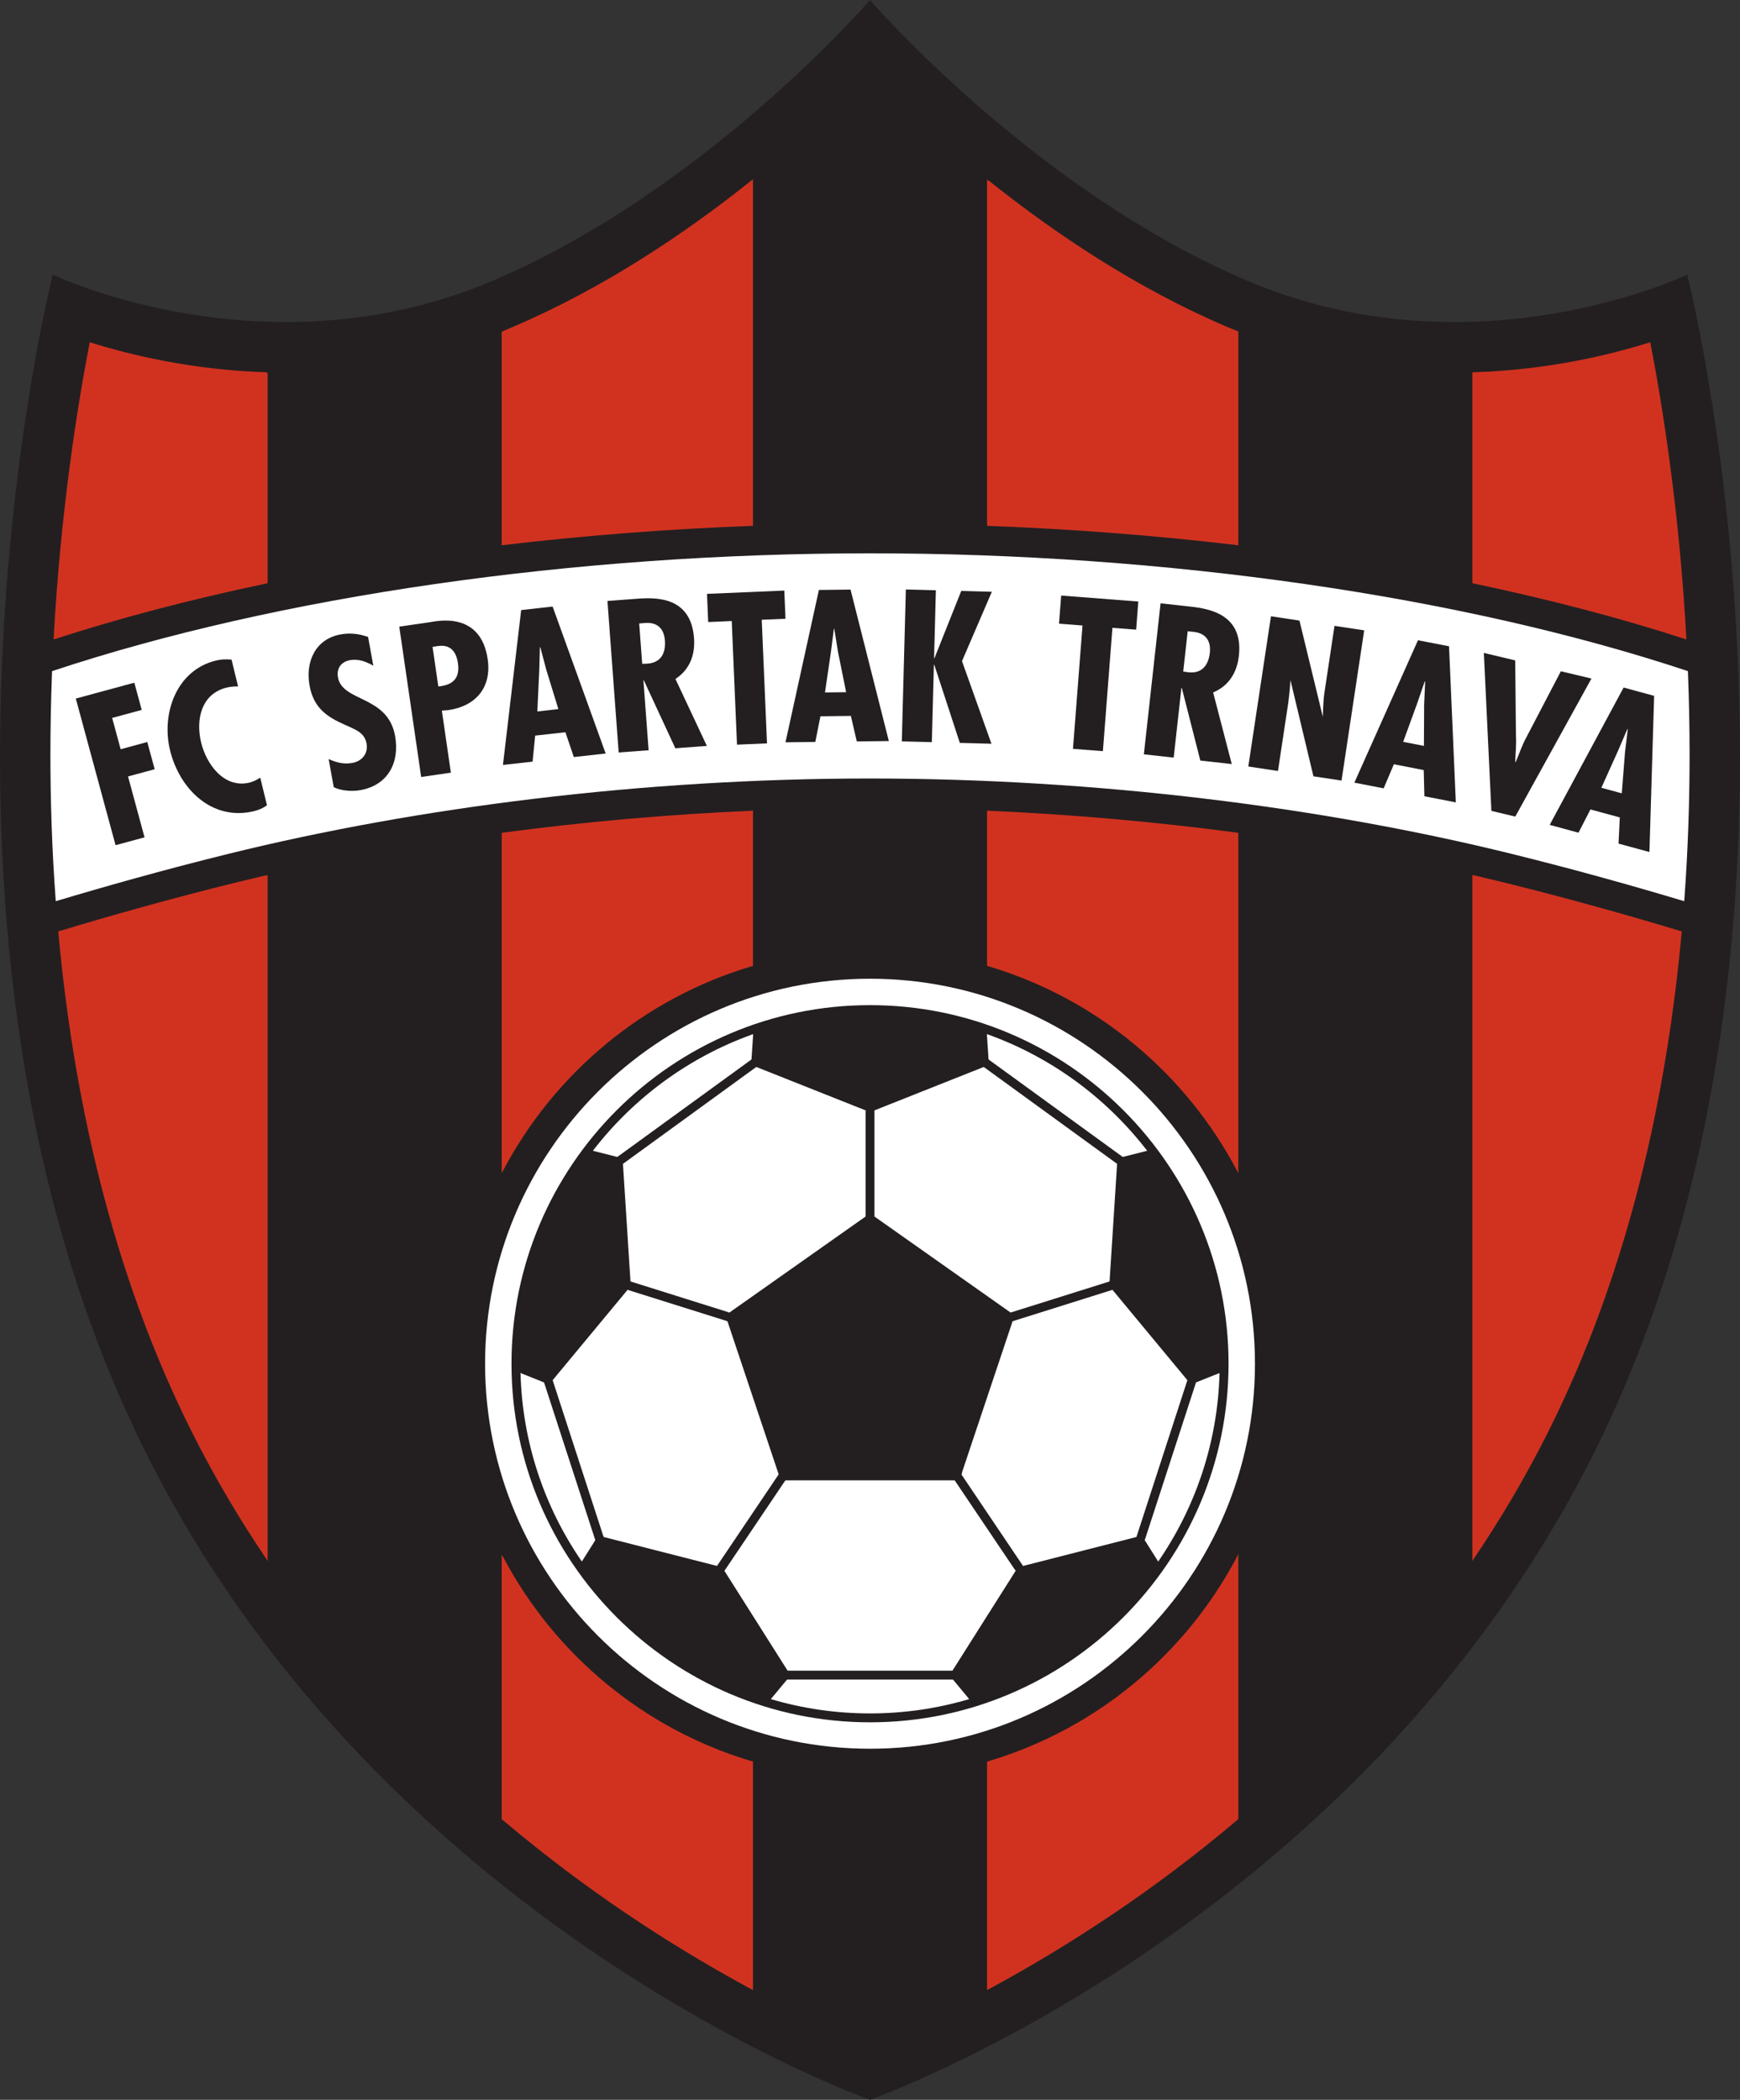 <?xml version="1.0" encoding="UTF-8"?>
<svg xmlns="http://www.w3.org/2000/svg" xmlns:xlink="http://www.w3.org/1999/xlink" width="516.81pt" height="623.63pt" viewBox="0 0 516.81 623.63" version="1.1">
<rect x="0" y="0" width="516.81" height="623.63" fill="#333333" stroke="none"/>
<defs>
<clipPath id="clip1">
  <path d="M 0 0 L 516.809 0 L 516.809 623.629 L 0 623.629 Z M 0 0 "/>
</clipPath>
</defs>
<g id="surface1">
<g clip-path="url(#clip1)" clip-rule="nonzero">
<path style=" stroke:none;fill-rule:nonzero;fill:rgb(13.699%,12.199%,12.5%);fill-opacity:1;" d="M 472.855 432.672 C 550.996 277.789 501.133 81.551 501.133 81.551 C 501.133 81.551 437.773 112.047 370.305 83.309 C 306.945 56.324 258.398 0.004 258.398 0.004 C 258.398 0.004 209.863 56.324 146.504 83.309 C 79.031 112.047 15.676 81.551 15.676 81.551 C 15.676 81.551 -34.191 277.789 43.953 432.672 C 114.723 572.934 258.41 623.629 258.41 623.629 C 258.41 623.629 402.086 572.934 472.855 432.672 "/>
</g>
<path style=" stroke:none;fill-rule:nonzero;fill:rgb(100%,100%,100%);fill-opacity:1;" d="M 144.078 405.016 C 144.078 341.969 195.367 290.676 258.414 290.676 C 321.457 290.676 372.746 341.969 372.746 405.016 C 372.746 468.066 321.457 519.363 258.414 519.363 C 195.367 519.363 144.078 468.066 144.078 405.016 M 151.922 405.016 C 151.922 463.738 199.695 511.516 258.414 511.516 C 317.129 511.516 364.902 463.738 364.902 405.016 C 364.902 346.297 317.129 298.52 258.414 298.52 C 199.695 298.52 151.922 346.297 151.922 405.016 "/>
<path style=" stroke:none;fill-rule:nonzero;fill:rgb(100%,100%,100%);fill-opacity:1;" d="M 16.535 267.27 C 15.422 252.168 14.973 237.688 14.973 224.145 C 14.973 215.82 15.141 207.855 15.43 200.32 C 15.445 199.988 15.457 199.66 15.469 199.332 L 15.656 199.262 C 82.664 177.016 170.52 164.332 258.402 164.332 C 346.371 164.332 434.309 177.039 501.34 199.32 L 501.375 200.32 C 501.664 207.855 501.836 215.82 501.836 224.145 C 501.836 237.715 501.383 252.227 500.266 267.359 L 500.238 267.648 C 485.941 263.355 468.055 258.293 448.547 253.484 C 392.965 239.789 326.039 231.211 258.402 231.211 C 190.77 231.211 123.844 239.789 68.262 253.484 C 48.766 258.289 30.891 263.348 16.598 267.641 L 16.535 267.27 "/>
<path style=" stroke:none;fill-rule:nonzero;fill:rgb(81.999%,19.6%,12.5%);fill-opacity:1;" d="M 437.316 259.863 L 437.316 463.613 L 437.582 463.18 C 445.426 451.594 452.812 439.184 459.496 425.93 L 459.496 425.934 C 483.957 377.453 495.141 324.492 499.488 276.82 L 499.496 276.621 C 484.996 272.238 466.539 266.98 446.441 262.027 C 443.648 261.34 440.836 260.668 438 260.012 L 437.316 259.863 "/>
<path style=" stroke:none;fill-rule:nonzero;fill:rgb(81.999%,19.6%,12.5%);fill-opacity:1;" d="M 437.828 110.555 C 459.402 109.875 477.699 105.559 490.152 101.645 C 493.645 119.629 498.762 151.098 500.875 189.574 L 500.863 189.902 C 481.516 183.617 460.371 178.055 437.852 173.328 L 437.316 173.195 L 437.316 110.613 L 437.828 110.555 "/>
<path style=" stroke:none;fill-rule:nonzero;fill:rgb(81.999%,19.6%,12.5%);fill-opacity:1;" d="M 293.168 155.363 L 293.168 53.363 L 293.945 53.855 C 313.281 69.281 337.488 85.594 364.441 97.074 C 365.371 97.469 367.797 98.445 367.797 98.445 L 367.797 161.945 L 367.344 161.891 C 343.395 159.051 318.559 157.109 293.223 156.176 L 293.168 155.363 "/>
<path style=" stroke:none;fill-rule:nonzero;fill:rgb(81.999%,19.6%,12.5%);fill-opacity:1;" d="M 149.012 98.527 L 149.012 161.945 L 149.484 161.887 C 173.449 159.051 198.305 157.105 223.66 156.172 L 223.648 155.488 L 223.648 53.238 L 222.887 53.836 C 203.547 69.266 179.328 85.59 152.363 97.074 L 149.012 98.527 "/>
<path style=" stroke:none;fill-rule:nonzero;fill:rgb(81.999%,19.6%,12.5%);fill-opacity:1;" d="M 78.836 110.551 C 57.32 109.855 39.078 105.551 26.656 101.645 C 23.156 119.684 18.016 151.289 15.914 189.922 L 16.141 189.84 C 35.375 183.602 56.383 178.074 78.742 173.375 L 79.488 173.195 L 79.488 110.695 L 78.836 110.551 "/>
<path style=" stroke:none;fill-rule:nonzero;fill:rgb(81.999%,19.6%,12.5%);fill-opacity:1;" d="M 78.801 260.012 C 75.969 260.668 73.156 261.34 70.367 262.027 C 50.41 266.945 32.074 272.164 17.621 276.527 L 17.301 276.613 C 21.637 324.34 32.816 377.383 57.309 425.93 C 63.961 439.113 71.301 451.457 79.098 462.988 L 79.488 463.613 L 79.488 259.945 L 78.801 260.012 "/>
<path style=" stroke:none;fill-rule:nonzero;fill:rgb(81.999%,19.6%,12.5%);fill-opacity:1;" d="M 367.406 462.359 C 352.172 491.262 325.781 513.367 293.969 522.949 L 293.168 523.277 L 293.168 591.027 L 293.848 590.68 C 305.016 584.648 317.848 577.078 331.492 567.828 C 342.5 560.367 354.684 551.352 367.285 540.703 L 367.797 540.277 L 367.797 461.445 L 367.406 462.359 "/>
<path style=" stroke:none;fill-rule:nonzero;fill:rgb(81.999%,19.6%,12.5%);fill-opacity:1;" d="M 222.566 522.863 C 191.172 513.32 165.086 491.574 149.836 463.148 L 149.012 461.738 L 149.012 540.363 L 149.547 540.727 C 162.145 551.363 174.32 560.371 185.32 567.828 C 199.016 577.113 211.895 584.707 223.094 590.746 L 223.648 591.027 L 223.648 523.113 L 222.566 522.863 "/>
<path style=" stroke:none;fill-rule:nonzero;fill:rgb(81.999%,19.6%,12.5%);fill-opacity:1;" d="M 223.648 286.051 L 223.648 240.695 L 222.906 240.805 C 198.395 241.883 173.754 244.059 149.668 247.25 L 149.012 247.363 L 149.012 348.449 C 164.309 318.93 191.199 296.383 223.656 286.852 L 223.648 286.051 "/>
<path style=" stroke:none;fill-rule:nonzero;fill:rgb(81.999%,19.6%,12.5%);fill-opacity:1;" d="M 293.168 286.863 L 293.168 240.777 L 293.828 240.801 C 318.402 241.883 343.105 244.062 367.254 247.266 L 367.797 247.363 L 367.797 348.488 L 367.578 347.996 C 352.301 318.812 325.664 296.508 293.543 286.961 L 293.168 286.863 "/>
<path style=" stroke:none;fill-rule:nonzero;fill:rgb(13.699%,12.199%,12.5%);fill-opacity:1;" d="M 39.898 202.754 L 42.09 210.84 L 33.312 213.219 L 35.836 222.52 L 43.746 220.371 L 45.941 228.457 L 38.027 230.602 L 42.93 248.68 L 34.324 251.016 L 22.516 207.469 L 39.898 202.754 "/>
<path style=" stroke:none;fill-rule:nonzero;fill:rgb(13.699%,12.199%,12.5%);fill-opacity:1;" d="M 70.715 203.875 C 69.539 203.852 68.453 203.934 67.348 204.203 C 59.73 206.055 58.098 213.777 59.738 220.523 C 61.32 227.035 66.586 234.254 74.145 232.418 C 75.25 232.148 76.285 231.59 77.305 230.973 L 79.297 239.172 C 78.145 240.004 76.863 240.562 75.469 240.902 C 62.969 243.941 53.305 234.344 50.508 222.832 C 47.863 211.957 52.359 199.039 64.16 196.172 C 65.672 195.801 67.199 195.738 68.777 195.91 L 70.715 203.875 "/>
<path style=" stroke:none;fill-rule:nonzero;fill:rgb(13.699%,12.199%,12.5%);fill-opacity:1;" d="M 110.883 197.723 C 108.84 196.512 106.426 195.609 104.012 196.051 C 101.301 196.543 99.895 198.5 100.387 201.211 C 101.715 208.512 115.152 206.492 117.336 218.504 C 118.77 226.395 115.312 233.164 107.07 234.66 C 104.598 235.109 101.398 234.902 99.129 233.793 L 97.609 225.434 C 99.926 226.473 102.102 227.051 104.691 226.578 C 107.516 226.066 109.41 223.777 108.879 220.832 C 108.258 217.418 105.312 216.613 102.52 215.297 C 96.836 212.801 93.117 210.07 91.941 203.594 C 90.668 196.59 93.629 189.785 101.164 188.418 C 103.992 187.902 106.66 188.211 109.332 189.184 L 110.883 197.723 "/>
<path style=" stroke:none;fill-rule:nonzero;fill:rgb(13.699%,12.199%,12.5%);fill-opacity:1;" d="M 125.094 230.758 L 118.59 186.109 L 127.77 184.773 C 129.664 184.496 142.754 181.379 144.852 195.77 C 146.066 204.117 141.379 209.699 133.203 210.891 L 131.234 211.059 L 133.918 229.473 L 125.094 230.758 M 130.191 203.891 C 134.48 203.449 136.676 201.496 136.012 196.934 C 135.547 193.738 133.922 191.312 130.133 191.867 L 128.473 192.105 L 130.191 203.891 "/>
<path style=" stroke:none;fill-rule:nonzero;fill:rgb(13.699%,12.199%,12.5%);fill-opacity:1;" d="M 164.137 180.141 L 179.895 223.785 L 170.438 224.84 L 167.934 217.473 L 158.953 218.473 L 158.188 226.203 L 149.387 227.184 L 154.797 181.184 L 164.137 180.141 M 162.25 198.898 L 160.484 192.23 L 160.363 192.242 L 160.168 199.129 L 159.598 211.297 L 165.844 210.598 L 162.25 198.898 "/>
<path style=" stroke:none;fill-rule:nonzero;fill:rgb(13.699%,12.199%,12.5%);fill-opacity:1;" d="M 183.758 223.477 L 180.422 178.48 L 189.371 177.816 C 195.039 177.398 205.23 177.242 206.141 189.535 C 206.508 194.488 204.855 198.871 200.617 201.645 L 209.953 221.535 L 200.586 222.23 L 191.227 202.043 L 191.109 202.051 L 192.648 222.82 L 183.758 223.477 M 190.746 197.156 L 192.301 197.102 C 196.359 196.801 197.766 193.938 197.492 190.238 C 197.254 187.016 195.508 184.504 191.051 185.074 L 189.855 185.164 L 190.746 197.156 "/>
<path style=" stroke:none;fill-rule:nonzero;fill:rgb(13.699%,12.199%,12.5%);fill-opacity:1;" d="M 232.949 175.398 L 233.305 183.766 L 226.25 184.066 L 227.812 220.777 L 218.902 221.156 L 217.34 184.445 L 210.348 184.746 L 209.988 176.375 L 232.949 175.398 "/>
<path style=" stroke:none;fill-rule:nonzero;fill:rgb(13.699%,12.199%,12.5%);fill-opacity:1;" d="M 252.621 175.102 L 264 220.086 L 254.484 220.199 L 252.719 212.621 L 243.684 212.73 L 242.16 220.352 L 233.305 220.461 L 243.227 175.215 L 252.621 175.102 M 248.895 193.578 L 247.797 186.77 L 247.676 186.77 L 246.801 193.602 L 245.035 205.652 L 251.316 205.578 L 248.895 193.578 "/>
<path style=" stroke:none;fill-rule:nonzero;fill:rgb(13.699%,12.199%,12.5%);fill-opacity:1;" d="M 277.969 175.309 L 277.434 195.469 L 277.551 195.473 L 285.508 175.512 L 294.598 175.754 L 285.73 196.348 L 294.477 220.887 L 285.086 220.637 L 277.5 197.445 L 277.379 197.445 L 276.77 220.414 L 267.855 220.18 L 269.055 175.074 L 277.969 175.309 "/>
<path style=" stroke:none;fill-rule:nonzero;fill:rgb(13.699%,12.199%,12.5%);fill-opacity:1;" d="M 338.098 178.648 L 337.453 187.004 L 330.41 186.461 L 327.578 223.09 L 318.688 222.402 L 321.523 185.77 L 314.543 185.23 L 315.188 176.879 L 338.098 178.648 "/>
<path style=" stroke:none;fill-rule:nonzero;fill:rgb(13.699%,12.199%,12.5%);fill-opacity:1;" d="M 339.746 224.027 L 344.711 179.18 L 353.633 180.168 C 359.281 180.793 369.328 182.508 367.969 194.762 C 367.426 199.695 364.992 203.703 360.32 205.652 L 365.855 226.918 L 356.52 225.883 L 351.02 204.324 L 350.898 204.309 L 348.605 225.008 L 339.746 224.027 M 351.438 199.434 L 352.977 199.664 C 357.023 200.109 358.934 197.555 359.34 193.863 C 359.695 190.652 358.438 187.863 353.953 187.609 L 352.762 187.477 L 351.438 199.434 "/>
<path style=" stroke:none;fill-rule:nonzero;fill:rgb(13.699%,12.199%,12.5%);fill-opacity:1;" d="M 382.672 208.504 L 379.582 228.977 L 370.766 227.645 L 377.496 183.031 L 385.961 184.309 L 392.902 212.891 C 392.902 212.891 392.996 208.246 393.348 205.938 L 396.371 185.879 L 405.188 187.211 L 398.457 231.824 L 390.113 230.562 L 383.289 202 C 383.289 202 383.141 204.809 382.672 208.504 "/>
<path style=" stroke:none;fill-rule:nonzero;fill:rgb(13.699%,12.199%,12.5%);fill-opacity:1;" d="M 430.387 191.941 L 432.406 238.301 L 423.066 236.484 L 422.871 228.707 L 414.004 226.98 L 410.969 234.133 L 402.273 232.441 L 421.164 190.152 L 430.387 191.941 M 422.992 209.281 L 423.297 202.391 L 423.176 202.367 L 420.934 208.883 L 416.762 220.324 L 422.93 221.523 L 422.992 209.281 "/>
<path style=" stroke:none;fill-rule:nonzero;fill:rgb(13.699%,12.199%,12.5%);fill-opacity:1;" d="M 450.043 196.133 L 450.262 218.453 C 450.426 221.137 450.117 223.707 450.047 226.336 L 450.164 226.363 C 451.238 223.914 452.008 221.453 453.316 219.059 L 463.605 199.363 L 472.688 201.527 L 450.066 242.52 L 442.965 240.828 L 440.73 193.914 L 450.043 196.133 "/>
<path style=" stroke:none;fill-rule:nonzero;fill:rgb(13.699%,12.199%,12.5%);fill-opacity:1;" d="M 491.309 206.664 L 489.91 253.043 L 480.73 250.547 L 481.109 242.773 L 472.391 240.398 L 468.836 247.309 L 460.289 244.98 L 482.242 204.195 L 491.309 206.664 M 482.656 223.41 L 483.469 216.559 L 483.352 216.527 L 480.637 222.859 L 475.633 233.965 L 481.695 235.613 L 482.656 223.41 "/>
<path style=" stroke:none;fill-rule:nonzero;fill:rgb(100%,100%,100%);fill-opacity:1;" d="M 300.359 389.758 L 329.266 380.672 L 329.562 380.566 L 331.777 345.988 L 331.77 345.637 L 292.359 317.004 L 292.156 316.895 L 259.738 329.77 L 259.73 330.031 L 259.73 361.301 L 259.949 361.457 L 300.133 389.801 L 300.359 389.758 "/>
<path style=" stroke:none;fill-rule:nonzero;fill:rgb(100%,100%,100%);fill-opacity:1;" d="M 343.73 463.336 L 340.188 457.719 L 339.988 457.492 L 355.23 410.586 L 355.469 410.48 L 361.93 407.898 L 362.227 407.801 C 361.676 428.531 355.023 447.77 344.004 463.777 L 343.73 463.336 "/>
<path style=" stroke:none;fill-rule:nonzero;fill:rgb(100%,100%,100%);fill-opacity:1;" d="M 285.773 437.172 L 300.746 392.418 L 301.219 392.254 L 330.023 383.199 L 330.434 383.086 L 352.504 409.699 L 352.664 409.93 L 337.543 456.473 L 336.973 456.617 L 303.84 465.086 L 303.707 464.848 L 285.609 437.977 L 285.773 437.172 "/>
<path style=" stroke:none;fill-rule:nonzero;fill:rgb(100%,100%,100%);fill-opacity:1;" d="M 228.953 504.613 L 233.762 498.836 L 234.074 498.816 L 282.703 498.816 L 283.051 498.82 L 287.492 504.16 L 287.836 504.633 C 278.504 507.395 268.629 508.875 258.414 508.875 C 248.289 508.875 238.496 507.422 229.238 504.707 C 229.148 504.68 229.059 504.652 228.969 504.625 L 228.953 504.613 "/>
<path style=" stroke:none;fill-rule:nonzero;fill:rgb(100%,100%,100%);fill-opacity:1;" d="M 179.176 456.148 L 164.238 410.184 L 164.152 409.898 L 186.402 383.066 L 186.758 383.188 L 215.727 392.293 L 216.062 392.395 L 231.266 437.828 L 231.082 438.172 L 212.992 465.027 L 212.598 464.984 L 179.328 456.484 L 179.176 456.148 "/>
<path style=" stroke:none;fill-rule:nonzero;fill:rgb(100%,100%,100%);fill-opacity:1;" d="M 172.641 463.512 C 161.711 447.531 155.121 428.352 154.598 407.695 L 154.871 407.891 L 161.527 410.547 L 161.684 410.855 L 176.719 457.137 L 176.812 457.438 L 172.816 463.773 L 172.641 463.512 "/>
<path style=" stroke:none;fill-rule:nonzero;fill:rgb(100%,100%,100%);fill-opacity:1;" d="M 333.445 343.59 L 293.844 314.82 L 293.613 314.609 L 293.121 307.113 L 293.426 307.234 C 312.324 314.023 328.703 326.148 340.738 341.781 L 340.309 341.879 L 333.875 343.512 L 333.445 343.59 "/>
<path style=" stroke:none;fill-rule:nonzero;fill:rgb(100%,100%,100%);fill-opacity:1;" d="M 216.25 389.688 L 187.547 380.668 L 187.262 380.574 L 185.039 345.859 L 185.016 345.664 L 224.324 317.105 L 224.672 316.895 L 257.129 329.789 L 257.09 330.031 L 257.09 361.301 L 256.895 361.438 L 216.645 389.824 L 216.25 389.688 "/>
<path style=" stroke:none;fill-rule:nonzero;fill:rgb(100%,100%,100%);fill-opacity:1;" d="M 182.992 343.523 L 176.395 341.848 L 176.117 341.738 C 188.141 326.137 204.492 314.035 223.359 307.25 L 223.703 307.148 L 223.215 314.57 L 223.082 314.742 L 183.359 343.602 L 182.992 343.523 "/>
<path style=" stroke:none;fill-rule:nonzero;fill:rgb(100%,100%,100%);fill-opacity:1;" d="M 282.492 496.176 L 234.203 496.176 L 233.914 496.148 L 215.344 466.812 L 215.156 466.543 L 233.105 439.895 L 233.324 439.652 L 282.848 439.652 L 283.551 439.645 L 301.211 465.867 L 301.68 466.5 L 282.879 496.199 L 282.492 496.176 "/>
</g>
</svg>
